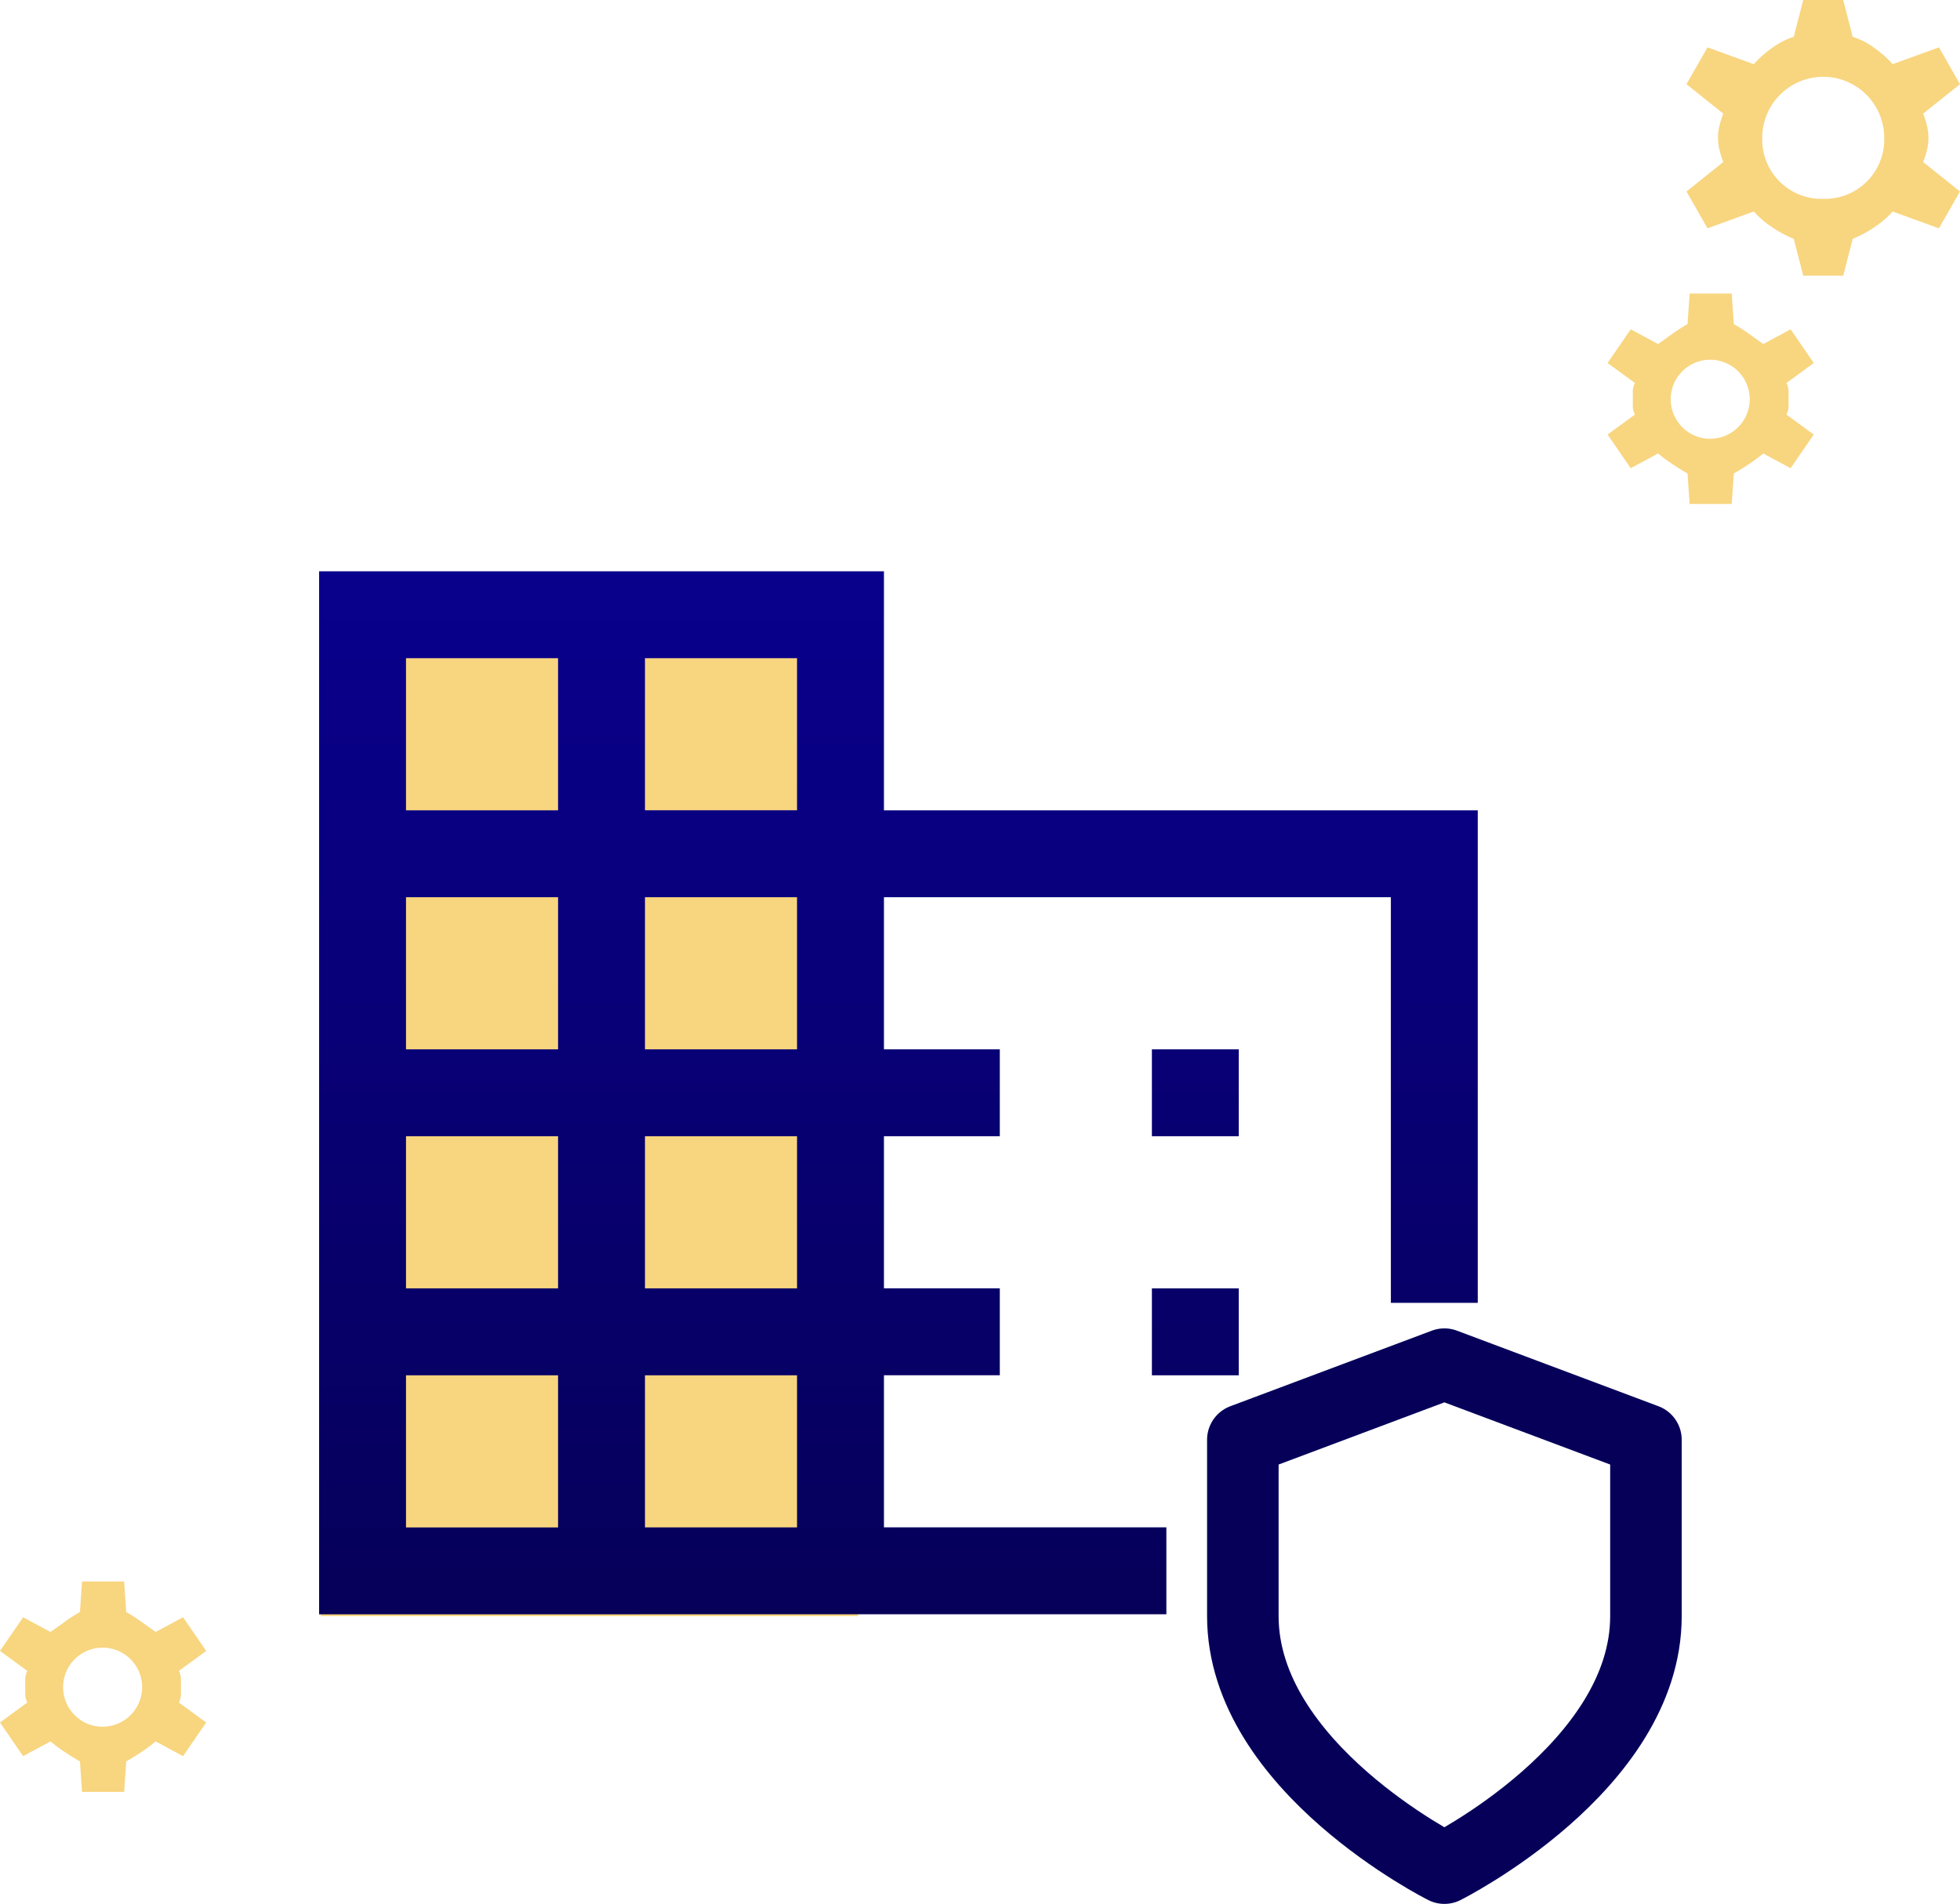 <svg xmlns="http://www.w3.org/2000/svg" xmlns:xlink="http://www.w3.org/1999/xlink" width="93.163" height="90.476" viewBox="0 0 93.163 90.476">
  <defs>
    <linearGradient id="linear-gradient" x1="0.5" x2="0.5" y2="1" gradientUnits="objectBoundingBox">
      <stop offset="0" stop-color="#09008d"/>
      <stop offset="1" stop-color="#060059"/>
    </linearGradient>
  </defs>
  <g id="Grupo_38980" data-name="Grupo 38980" transform="translate(1678.449 -617.796)">
    <g id="Grupo_38938" data-name="Grupo 38938" transform="translate(-1666.281 632.595)">
      <path id="Icon_feather-shield" data-name="Icon feather-shield" d="M15.58,26.949s9.58-4.79,9.58-11.975V6.592L15.58,3,6,6.592v8.382C6,22.159,15.58,26.949,15.58,26.949Z" transform="translate(40.907 47.027)" fill="none" stroke="#060059" stroke-linecap="round" stroke-linejoin="round" stroke-width="3.4"/>
      <g id="Grupo_38936" data-name="Grupo 38936" transform="translate(3 12.349)">
        <rect id="Rectángulo_4183" data-name="Rectángulo 4183" width="25.546" height="49.495" transform="translate(0.081 0.158)" fill="#f8d57f"/>
        <path id="domain_add_FILL0_wght400_GRAD0_opsz48" d="M4,55.566V6H30.848V17.359H59.073V40.765h-4.13V21.489H30.848v7.228h5.507v4.13H30.848v7.228h5.507v4.13H30.848v7.228H44.272v4.13Zm4.13-4.13h7.228V44.207H8.13Zm0-11.359h7.228V32.848H8.13Zm0-11.359h7.228V21.489H8.13Zm0-11.359h7.228V10.13H8.13ZM19.489,51.435h7.228V44.207H19.489Zm0-11.359h7.228V32.848H19.489Zm0-11.359h7.228V21.489H19.489Zm0-11.359h7.228V10.13H19.489ZM43.584,32.848v-4.13h4.13v4.13Zm0,11.359v-4.13h4.13v4.13Z" transform="translate(-4 -6)" fill="url(#linear-gradient)"/>
      </g>
    </g>
    <path id="engineering_FILL0_wght400_GRAD0_opsz48" d="M33,29.95l-.1-1.45q-.35-.2-.725-.45a7.9,7.9,0,0,1-.675-.5l-1.3.7-1.1-1.6,1.3-.95a.843.843,0,0,1-.1-.375v-.75a.843.843,0,0,1,.1-.375l-1.3-.95,1.1-1.6,1.3.7.7-.5a8.236,8.236,0,0,1,.7-.45l.1-1.45h2l.1,1.45a8.236,8.236,0,0,1,.7.45l.7.5,1.3-.7,1.1,1.6-1.3.95a.843.843,0,0,1,.1.375v.75a.843.843,0,0,1-.1.375l1.3.95-1.1,1.6-1.3-.7a7.9,7.9,0,0,1-.675.5q-.375.25-.725.45L35,29.95Zm1-3.1a1.878,1.878,0,1,0-1.35-.55A1.835,1.835,0,0,0,34,26.85Z" transform="translate(-1707.549 673)" fill="#f8d57f"/>
    <path id="engineering_FILL0_wght400_GRAD0_opsz48-2" data-name="engineering_FILL0_wght400_GRAD0_opsz48" d="M38.4,19.1l-.45-1.75a5.628,5.628,0,0,1-1.025-.55,4.384,4.384,0,0,1-.875-.75l-2.2.8-1-1.75,1.75-1.4a4.272,4.272,0,0,1-.175-.55,2.437,2.437,0,0,1,0-1.2,4.272,4.272,0,0,1,.175-.55L32.85,10l1-1.75,2.2.8a5.075,5.075,0,0,1,.875-.775A3.525,3.525,0,0,1,37.95,7.75L38.4,6h1.9l.45,1.75a3.525,3.525,0,0,1,1.025.525,5.075,5.075,0,0,1,.875.775l2.2-.8,1,1.75L44.1,11.4a4.272,4.272,0,0,1,.175.55,2.438,2.438,0,0,1,0,1.2,4.272,4.272,0,0,1-.175.55l1.75,1.4-1,1.75-2.2-.8a4.384,4.384,0,0,1-.875.75,5.628,5.628,0,0,1-1.025.55L40.3,19.1Zm.95-3.65a2.821,2.821,0,0,0,2.9-2.9,2.9,2.9,0,1,0-5.8,0,2.821,2.821,0,0,0,2.9,2.9ZM33,29.95l-.1-1.45q-.35-.2-.725-.45a7.9,7.9,0,0,1-.675-.5l-1.3.7-1.1-1.6,1.3-.95a.843.843,0,0,1-.1-.375v-.75a.843.843,0,0,1,.1-.375l-1.3-.95,1.1-1.6,1.3.7.7-.5a8.236,8.236,0,0,1,.7-.45l.1-1.45h2l.1,1.45a8.236,8.236,0,0,1,.7.45l.7.5,1.3-.7,1.1,1.6-1.3.95a.843.843,0,0,1,.1.375v.75a.843.843,0,0,1-.1.375l1.3.95-1.1,1.6-1.3-.7a7.9,7.9,0,0,1-.675.5q-.375.25-.725.45L35,29.95Zm1-3.1a1.878,1.878,0,1,0-1.35-.55A1.835,1.835,0,0,0,34,26.85Z" transform="translate(-1631.137 611.796)" fill="#f8d57f"/>
  </g>
</svg>
